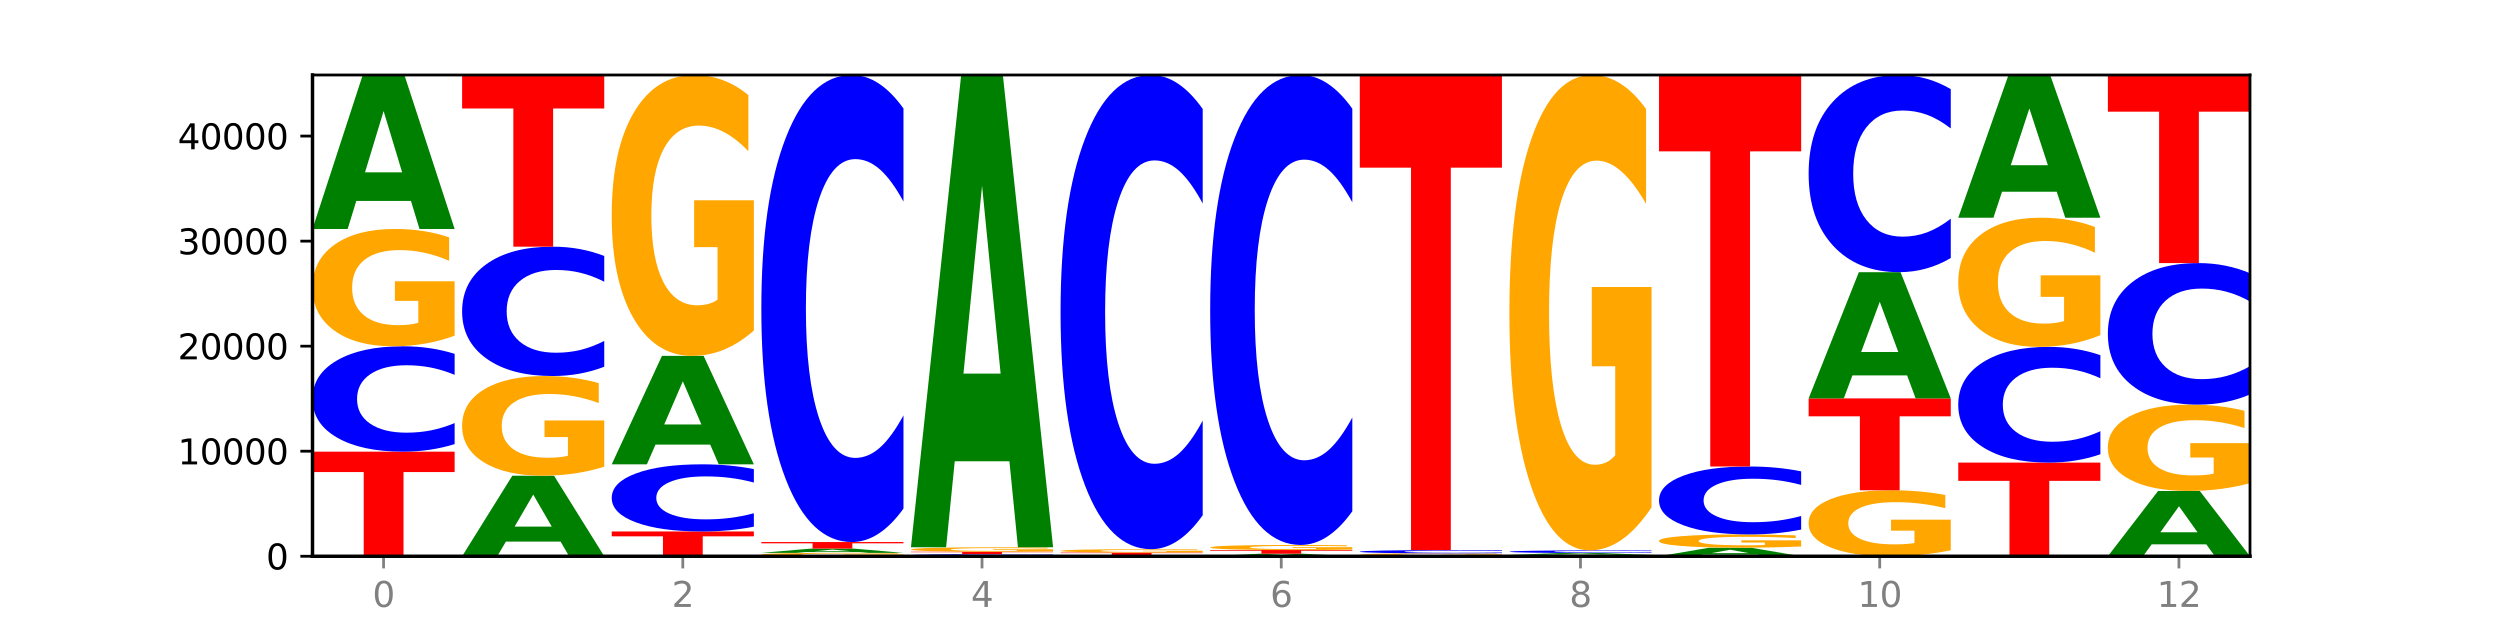 <?xml version="1.0" encoding="utf-8" standalone="no"?>
<!DOCTYPE svg PUBLIC "-//W3C//DTD SVG 1.1//EN"
  "http://www.w3.org/Graphics/SVG/1.1/DTD/svg11.dtd">
<svg xmlns:xlink="http://www.w3.org/1999/xlink" width="720pt" height="180pt" viewBox="0 0 720 180" xmlns="http://www.w3.org/2000/svg" version="1.1">
 <defs>
  <style type="text/css">*{stroke-linejoin: round; stroke-linecap: butt}</style>
 </defs>
 <g id="figure_1">
  <g id="patch_1">
   <path d="M 0 180 
L 720 180 
L 720 0 
L 0 0 
z
" style="fill: #ffffff"/>
  </g>
  <g id="axes_1">
   <g id="patch_2">
    <path d="M 90 160.2 
L 648 160.2 
L 648 21.6 
L 90 21.6 
z
" style="fill: #ffffff"/>
   </g>
   <g id="line2d_1">
    <path d="M 90 160.2 
L 648 160.2 
" clip-path="url(#p1aa77e79bd)" style="fill: none; stroke: #000000; stroke-width: 0.5; stroke-linecap: square"/>
   </g>
   <g id="patch_3">
    <path d="M 90 130.076 
L 130.934 130.076 
L 130.934 135.951 
L 116.208 135.951 
L 116.208 160.2 
L 104.755 160.2 
L 104.755 135.951 
L 90 135.951 
L 90 130.076 
z
" clip-path="url(#p1aa77e79bd)" style="fill: #ff0000"/>
   </g>
   <g id="patch_4">
    <path d="M 130.934 127.9 
Q 127.51 128.979 123.808 129.524 
Q 120.105 130.076 116.073 130.076 
Q 104.047 130.076 97.024 125.989 
Q 90 121.902 90 114.912 
Q 90 107.898 97.024 103.817 
Q 104.047 99.73 116.073 99.73 
Q 120.105 99.73 123.808 100.282 
Q 127.51 100.827 130.934 101.906 
L 130.934 107.955 
Q 127.479 106.525 124.127 105.861 
Q 120.776 105.196 117.073 105.196 
Q 110.431 105.196 106.625 107.785 
Q 102.83 110.368 102.83 114.912 
Q 102.83 119.438 106.625 122.027 
Q 110.431 124.61 117.073 124.61 
Q 120.776 124.61 124.127 123.945 
Q 127.479 123.274 130.934 121.845 
L 130.934 127.9 
z
" clip-path="url(#p1aa77e79bd)" style="fill: #0000ff"/>
   </g>
   <g id="patch_5">
    <path d="M 130.934 96.673 
Q 126.806 98.202 122.366 98.97 
Q 117.926 99.73 113.192 99.73 
Q 102.495 99.73 96.247 95.18 
Q 90 90.629 90 82.847 
Q 90 74.974 96.358 70.458 
Q 102.724 65.943 113.797 65.943 
Q 118.063 65.943 121.971 66.557 
Q 125.889 67.164 129.356 68.364 
L 129.356 75.1 
Q 125.779 73.557 122.237 72.796 
Q 118.696 72.029 115.137 72.029 
Q 108.55 72.029 104.981 74.834 
Q 101.412 77.633 101.412 82.847 
Q 101.412 88.012 104.853 90.832 
Q 108.293 93.644 114.623 93.644 
Q 116.348 93.644 117.825 93.484 
Q 119.302 93.316 120.476 92.967 
L 120.476 86.644 
L 113.733 86.644 
L 113.733 81.011 
L 130.934 81.011 
L 130.934 96.673 
z
" clip-path="url(#p1aa77e79bd)" style="fill: #ffa600"/>
   </g>
   <g id="patch_6">
    <path d="M 118.355 57.865 
L 102.613 57.865 
L 100.127 65.943 
L 90 65.943 
L 104.462 21.6 
L 116.472 21.6 
L 130.934 65.943 
L 120.816 65.943 
L 118.355 57.865 
z
M 105.123 49.635 
L 115.819 49.635 
L 110.48 31.997 
L 105.123 49.635 
z
" clip-path="url(#p1aa77e79bd)" style="fill: #008000"/>
   </g>
   <g id="patch_7">
    <path d="M 161.444 155.974 
L 145.701 155.974 
L 143.216 160.2 
L 133.089 160.2 
L 147.551 137.003 
L 159.561 137.003 
L 174.023 160.2 
L 163.905 160.2 
L 161.444 155.974 
z
M 148.212 151.669 
L 158.908 151.669 
L 153.569 142.442 
L 148.212 151.669 
z
" clip-path="url(#p1aa77e79bd)" style="fill: #008000"/>
   </g>
   <g id="patch_8">
    <path d="M 174.023 134.406 
Q 169.895 135.704 165.455 136.357 
Q 161.014 137.003 156.281 137.003 
Q 145.584 137.003 139.336 133.137 
Q 133.089 129.27 133.089 122.658 
Q 133.089 115.968 139.446 112.131 
Q 145.813 108.295 156.886 108.295 
Q 161.152 108.295 165.06 108.816 
Q 168.977 109.332 172.445 110.352 
L 172.445 116.075 
Q 168.867 114.765 165.326 114.118 
Q 161.785 113.466 158.226 113.466 
Q 151.639 113.466 148.07 115.85 
Q 144.501 118.228 144.501 122.658 
Q 144.501 127.046 147.941 129.442 
Q 151.382 131.832 157.712 131.832 
Q 159.437 131.832 160.914 131.696 
Q 162.391 131.553 163.565 131.257 
L 163.565 125.884 
L 156.822 125.884 
L 156.822 121.098 
L 174.023 121.098 
L 174.023 134.406 
z
" clip-path="url(#p1aa77e79bd)" style="fill: #ffa600"/>
   </g>
   <g id="patch_9">
    <path d="M 174.023 105.624 
Q 170.599 106.948 166.897 107.617 
Q 163.194 108.295 159.161 108.295 
Q 147.136 108.295 140.112 103.277 
Q 133.089 98.26 133.089 89.68 
Q 133.089 81.07 140.112 76.06 
Q 147.136 71.043 159.161 71.043 
Q 163.194 71.043 166.897 71.72 
Q 170.599 72.39 174.023 73.713 
L 174.023 81.139 
Q 170.568 79.384 167.216 78.569 
Q 163.864 77.753 160.162 77.753 
Q 153.52 77.753 149.714 80.931 
Q 145.919 84.101 145.919 89.68 
Q 145.919 95.236 149.714 98.414 
Q 153.52 101.585 160.162 101.585 
Q 163.864 101.585 167.216 100.769 
Q 170.568 99.945 174.023 98.191 
L 174.023 105.624 
z
" clip-path="url(#p1aa77e79bd)" style="fill: #0000ff"/>
   </g>
   <g id="patch_10">
    <path d="M 133.089 21.6 
L 174.023 21.6 
L 174.023 31.243 
L 159.296 31.243 
L 159.296 71.043 
L 147.844 71.043 
L 147.844 31.243 
L 133.089 31.243 
L 133.089 21.6 
z
" clip-path="url(#p1aa77e79bd)" style="fill: #ff0000"/>
   </g>
   <g id="patch_11">
    <path d="M 176.178 153.064 
L 217.112 153.064 
L 217.112 154.455 
L 202.385 154.455 
L 202.385 160.2 
L 190.933 160.2 
L 190.933 154.455 
L 176.178 154.455 
L 176.178 153.064 
z
" clip-path="url(#p1aa77e79bd)" style="fill: #ff0000"/>
   </g>
   <g id="patch_12">
    <path d="M 217.112 151.677 
Q 213.688 152.365 209.985 152.712 
Q 206.283 153.064 202.25 153.064 
Q 190.225 153.064 183.201 150.459 
Q 176.178 147.854 176.178 143.4 
Q 176.178 138.929 183.201 136.329 
Q 190.225 133.724 202.25 133.724 
Q 206.283 133.724 209.985 134.075 
Q 213.688 134.423 217.112 135.11 
L 217.112 138.965 
Q 213.657 138.055 210.305 137.631 
Q 206.953 137.208 203.251 137.208 
Q 196.609 137.208 192.803 138.858 
Q 189.008 140.503 189.008 143.4 
Q 189.008 146.284 192.803 147.934 
Q 196.609 149.58 203.251 149.58 
Q 206.953 149.58 210.305 149.157 
Q 213.657 148.729 217.112 147.818 
L 217.112 151.677 
z
" clip-path="url(#p1aa77e79bd)" style="fill: #0000ff"/>
   </g>
   <g id="patch_13">
    <path d="M 204.533 128.036 
L 188.79 128.036 
L 186.304 133.724 
L 176.178 133.724 
L 190.64 102.498 
L 202.65 102.498 
L 217.112 133.724 
L 206.993 133.724 
L 204.533 128.036 
z
M 191.301 122.24 
L 201.997 122.24 
L 196.657 109.82 
L 191.301 122.24 
z
" clip-path="url(#p1aa77e79bd)" style="fill: #008000"/>
   </g>
   <g id="patch_14">
    <path d="M 217.112 95.179 
Q 212.984 98.839 208.543 100.677 
Q 204.103 102.498 199.369 102.498 
Q 188.673 102.498 182.425 91.603 
Q 176.178 80.707 176.178 62.074 
Q 176.178 43.224 182.535 32.412 
Q 188.902 21.6 199.975 21.6 
Q 204.241 21.6 208.149 23.071 
Q 212.066 24.524 215.534 27.399 
L 215.534 43.525 
Q 211.956 39.832 208.415 38.01 
Q 204.874 36.172 201.314 36.172 
Q 194.727 36.172 191.159 42.89 
Q 187.59 49.591 187.59 62.074 
Q 187.59 74.44 191.03 81.192 
Q 194.471 87.926 200.801 87.926 
Q 202.525 87.926 204.002 87.542 
Q 205.479 87.141 206.654 86.305 
L 206.654 71.165 
L 199.911 71.165 
L 199.911 57.679 
L 217.112 57.679 
L 217.112 95.179 
z
" clip-path="url(#p1aa77e79bd)" style="fill: #ffa600"/>
   </g>
   <g id="patch_15">
    <path d="M 260.201 160.112 
Q 256.072 160.156 251.632 160.178 
Q 247.192 160.2 242.458 160.2 
Q 231.761 160.2 225.514 160.068 
Q 219.266 159.937 219.266 159.712 
Q 219.266 159.484 225.624 159.353 
Q 231.991 159.223 243.064 159.223 
Q 247.33 159.223 251.238 159.241 
Q 255.155 159.258 258.623 159.293 
L 258.623 159.488 
Q 255.045 159.443 251.504 159.421 
Q 247.963 159.399 244.403 159.399 
Q 237.816 159.399 234.248 159.48 
Q 230.679 159.561 230.679 159.712 
Q 230.679 159.861 234.119 159.943 
Q 237.559 160.024 243.889 160.024 
Q 245.614 160.024 247.091 160.019 
Q 248.568 160.015 249.742 160.004 
L 249.742 159.822 
L 243 159.822 
L 243 159.659 
L 260.201 159.659 
L 260.201 160.112 
z
" clip-path="url(#p1aa77e79bd)" style="fill: #ffa600"/>
   </g>
   <g id="patch_16">
    <path d="M 247.622 158.998 
L 231.879 158.998 
L 229.393 159.223 
L 219.266 159.223 
L 233.729 157.989 
L 245.739 157.989 
L 260.201 159.223 
L 250.082 159.223 
L 247.622 158.998 
z
M 234.39 158.769 
L 245.086 158.769 
L 239.746 158.278 
L 234.39 158.769 
z
" clip-path="url(#p1aa77e79bd)" style="fill: #008000"/>
   </g>
   <g id="patch_17">
    <path d="M 219.266 156.107 
L 260.201 156.107 
L 260.201 156.474 
L 245.474 156.474 
L 245.474 157.989 
L 234.022 157.989 
L 234.022 156.474 
L 219.266 156.474 
L 219.266 156.107 
z
" clip-path="url(#p1aa77e79bd)" style="fill: #ff0000"/>
   </g>
   <g id="patch_18">
    <path d="M 260.201 146.466 
Q 256.777 151.245 253.074 153.662 
Q 249.372 156.107 245.339 156.107 
Q 233.313 156.107 226.29 137.991 
Q 219.266 119.875 219.266 88.895 
Q 219.266 57.804 226.29 39.716 
Q 233.313 21.6 245.339 21.6 
Q 249.372 21.6 253.074 24.045 
Q 256.777 26.462 260.201 31.241 
L 260.201 58.054 
Q 256.746 51.719 253.394 48.774 
Q 250.042 45.828 246.339 45.828 
Q 239.697 45.828 235.892 57.304 
Q 232.096 68.751 232.096 88.895 
Q 232.096 108.956 235.892 120.431 
Q 239.697 131.878 246.339 131.878 
Q 250.042 131.878 253.394 128.933 
Q 256.746 125.96 260.201 119.625 
L 260.201 146.466 
z
" clip-path="url(#p1aa77e79bd)" style="fill: #0000ff"/>
   </g>
   <g id="patch_19">
    <path d="M 303.29 160.156 
Q 299.865 160.178 296.163 160.189 
Q 292.46 160.2 288.428 160.2 
Q 276.402 160.2 269.379 160.118 
Q 262.355 160.035 262.355 159.895 
Q 262.355 159.753 269.379 159.671 
Q 276.402 159.589 288.428 159.589 
Q 292.46 159.589 296.163 159.6 
Q 299.865 159.611 303.29 159.633 
L 303.29 159.755 
Q 299.835 159.726 296.483 159.712 
Q 293.131 159.699 289.428 159.699 
Q 282.786 159.699 278.981 159.751 
Q 275.185 159.803 275.185 159.895 
Q 275.185 159.986 278.981 160.038 
Q 282.786 160.09 289.428 160.09 
Q 293.131 160.09 296.483 160.077 
Q 299.835 160.063 303.29 160.034 
L 303.29 160.156 
z
" clip-path="url(#p1aa77e79bd)" style="fill: #0000ff"/>
   </g>
   <g id="patch_20">
    <path d="M 262.355 158.902 
L 303.29 158.902 
L 303.29 159.036 
L 288.563 159.036 
L 288.563 159.589 
L 277.111 159.589 
L 277.111 159.036 
L 262.355 159.036 
L 262.355 158.902 
z
" clip-path="url(#p1aa77e79bd)" style="fill: #ff0000"/>
   </g>
   <g id="patch_21">
    <path d="M 303.29 158.786 
Q 299.161 158.844 294.721 158.873 
Q 290.281 158.902 285.547 158.902 
Q 274.85 158.902 268.603 158.729 
Q 262.355 158.557 262.355 158.261 
Q 262.355 157.962 268.713 157.791 
Q 275.08 157.62 286.153 157.62 
Q 290.418 157.62 294.327 157.643 
Q 298.244 157.666 301.712 157.711 
L 301.712 157.967 
Q 298.134 157.909 294.593 157.88 
Q 291.051 157.851 287.492 157.851 
Q 280.905 157.851 277.336 157.957 
Q 273.768 158.063 273.768 158.261 
Q 273.768 158.457 277.208 158.564 
Q 280.648 158.671 286.978 158.671 
Q 288.703 158.671 290.18 158.665 
Q 291.657 158.659 292.831 158.645 
L 292.831 158.405 
L 286.088 158.405 
L 286.088 158.192 
L 303.29 158.192 
L 303.29 158.786 
z
" clip-path="url(#p1aa77e79bd)" style="fill: #ffa600"/>
   </g>
   <g id="patch_22">
    <path d="M 290.71 132.841 
L 274.968 132.841 
L 272.482 157.62 
L 262.355 157.62 
L 276.817 21.6 
L 288.827 21.6 
L 303.29 157.62 
L 293.171 157.62 
L 290.71 132.841 
z
M 277.479 107.596 
L 288.175 107.596 
L 282.835 53.491 
L 277.479 107.596 
z
" clip-path="url(#p1aa77e79bd)" style="fill: #008000"/>
   </g>
   <g id="patch_23">
    <path d="M 333.799 160.138 
L 318.057 160.138 
L 315.571 160.2 
L 305.444 160.2 
L 319.906 159.861 
L 331.916 159.861 
L 346.378 160.2 
L 336.26 160.2 
L 333.799 160.138 
z
M 320.567 160.075 
L 331.263 160.075 
L 325.924 159.941 
L 320.567 160.075 
z
" clip-path="url(#p1aa77e79bd)" style="fill: #008000"/>
   </g>
   <g id="patch_24">
    <path d="M 305.444 159.153 
L 346.378 159.153 
L 346.378 159.291 
L 331.652 159.291 
L 331.652 159.861 
L 320.199 159.861 
L 320.199 159.291 
L 305.444 159.291 
L 305.444 159.153 
z
" clip-path="url(#p1aa77e79bd)" style="fill: #ff0000"/>
   </g>
   <g id="patch_25">
    <path d="M 346.378 159.064 
Q 342.25 159.109 337.81 159.131 
Q 333.37 159.153 328.636 159.153 
Q 317.939 159.153 311.692 159.02 
Q 305.444 158.888 305.444 158.661 
Q 305.444 158.431 311.802 158.299 
Q 318.168 158.167 329.241 158.167 
Q 333.507 158.167 337.415 158.185 
Q 341.333 158.203 344.8 158.238 
L 344.8 158.434 
Q 341.223 158.389 337.681 158.367 
Q 334.14 158.345 330.581 158.345 
Q 323.994 158.345 320.425 158.427 
Q 316.856 158.508 316.856 158.661 
Q 316.856 158.811 320.297 158.894 
Q 323.737 158.976 330.067 158.976 
Q 331.792 158.976 333.269 158.971 
Q 334.746 158.966 335.92 158.956 
L 335.92 158.771 
L 329.177 158.771 
L 329.177 158.607 
L 346.378 158.607 
L 346.378 159.064 
z
" clip-path="url(#p1aa77e79bd)" style="fill: #ffa600"/>
   </g>
   <g id="patch_26">
    <path d="M 346.378 148.378 
Q 342.954 153.23 339.252 155.685 
Q 335.549 158.167 331.517 158.167 
Q 319.491 158.167 312.468 139.774 
Q 305.444 121.381 305.444 89.926 
Q 305.444 58.358 312.468 39.993 
Q 319.491 21.6 331.517 21.6 
Q 335.549 21.6 339.252 24.083 
Q 342.954 26.537 346.378 31.389 
L 346.378 58.612 
Q 342.923 52.18 339.571 49.19 
Q 336.22 46.2 332.517 46.2 
Q 325.875 46.2 322.069 57.851 
Q 318.274 69.473 318.274 89.926 
Q 318.274 110.294 322.069 121.945 
Q 325.875 133.568 332.517 133.568 
Q 336.22 133.568 339.571 130.577 
Q 342.923 127.559 346.378 121.127 
L 346.378 148.378 
z
" clip-path="url(#p1aa77e79bd)" style="fill: #0000ff"/>
   </g>
   <g id="patch_27">
    <path d="M 376.888 160.064 
L 361.145 160.064 
L 358.66 160.2 
L 348.533 160.2 
L 362.995 159.456 
L 375.005 159.456 
L 389.467 160.2 
L 379.349 160.2 
L 376.888 160.064 
z
M 363.656 159.926 
L 374.352 159.926 
L 369.013 159.63 
L 363.656 159.926 
z
" clip-path="url(#p1aa77e79bd)" style="fill: #008000"/>
   </g>
   <g id="patch_28">
    <path d="M 348.533 158.415 
L 389.467 158.415 
L 389.467 158.618 
L 374.74 158.618 
L 374.74 159.456 
L 363.288 159.456 
L 363.288 158.618 
L 348.533 158.618 
L 348.533 158.415 
z
" clip-path="url(#p1aa77e79bd)" style="fill: #ff0000"/>
   </g>
   <g id="patch_29">
    <path d="M 389.467 158.282 
Q 385.339 158.349 380.899 158.382 
Q 376.458 158.415 371.725 158.415 
Q 361.028 158.415 354.78 158.217 
Q 348.533 158.018 348.533 157.679 
Q 348.533 157.336 354.89 157.139 
Q 361.257 156.942 372.33 156.942 
Q 376.596 156.942 380.504 156.969 
Q 384.421 156.995 387.889 157.048 
L 387.889 157.341 
Q 384.311 157.274 380.77 157.241 
Q 377.229 157.207 373.67 157.207 
Q 367.083 157.207 363.514 157.33 
Q 359.945 157.452 359.945 157.679 
Q 359.945 157.904 363.386 158.027 
Q 366.826 158.15 373.156 158.15 
Q 374.881 158.15 376.358 158.143 
Q 377.835 158.135 379.009 158.12 
L 379.009 157.845 
L 372.266 157.845 
L 372.266 157.599 
L 389.467 157.599 
L 389.467 158.282 
z
" clip-path="url(#p1aa77e79bd)" style="fill: #ffa600"/>
   </g>
   <g id="patch_30">
    <path d="M 389.467 147.241 
Q 386.043 152.049 382.341 154.482 
Q 378.638 156.942 374.605 156.942 
Q 362.58 156.942 355.556 138.714 
Q 348.533 120.485 348.533 89.313 
Q 348.533 58.029 355.556 39.828 
Q 362.58 21.6 374.605 21.6 
Q 378.638 21.6 382.341 24.06 
Q 386.043 26.493 389.467 31.301 
L 389.467 58.28 
Q 386.012 51.906 382.66 48.942 
Q 379.308 45.979 375.606 45.979 
Q 368.964 45.979 365.158 57.525 
Q 361.363 69.044 361.363 89.313 
Q 361.363 109.498 365.158 121.045 
Q 368.964 132.563 375.606 132.563 
Q 379.308 132.563 382.66 129.6 
Q 386.012 126.608 389.467 120.234 
L 389.467 147.241 
z
" clip-path="url(#p1aa77e79bd)" style="fill: #0000ff"/>
   </g>
   <g id="patch_31">
    <path d="M 419.977 160.157 
L 404.234 160.157 
L 401.749 160.2 
L 391.622 160.2 
L 406.084 159.964 
L 418.094 159.964 
L 432.556 160.2 
L 422.437 160.2 
L 419.977 160.157 
z
M 406.745 160.113 
L 417.441 160.113 
L 412.101 160.019 
L 406.745 160.113 
z
" clip-path="url(#p1aa77e79bd)" style="fill: #008000"/>
   </g>
   <g id="patch_32">
    <path d="M 432.556 159.91 
Q 428.428 159.937 423.987 159.951 
Q 419.547 159.964 414.813 159.964 
Q 404.117 159.964 397.869 159.884 
Q 391.622 159.804 391.622 159.668 
Q 391.622 159.53 397.979 159.45 
Q 404.346 159.371 415.419 159.371 
Q 419.685 159.371 423.593 159.382 
Q 427.51 159.393 430.978 159.414 
L 430.978 159.532 
Q 427.4 159.505 423.859 159.491 
Q 420.318 159.478 416.758 159.478 
Q 410.171 159.478 406.603 159.527 
Q 403.034 159.576 403.034 159.668 
Q 403.034 159.758 406.474 159.808 
Q 409.915 159.857 416.245 159.857 
Q 417.969 159.857 419.446 159.854 
Q 420.923 159.851 422.098 159.845 
L 422.098 159.734 
L 415.355 159.734 
L 415.355 159.636 
L 432.556 159.636 
L 432.556 159.91 
z
" clip-path="url(#p1aa77e79bd)" style="fill: #ffa600"/>
   </g>
   <g id="patch_33">
    <path d="M 432.556 159.303 
Q 429.132 159.337 425.429 159.354 
Q 421.727 159.371 417.694 159.371 
Q 405.669 159.371 398.645 159.244 
Q 391.622 159.116 391.622 158.898 
Q 391.622 158.679 398.645 158.552 
Q 405.669 158.424 417.694 158.424 
Q 421.727 158.424 425.429 158.441 
Q 429.132 158.458 432.556 158.492 
L 432.556 158.681 
Q 429.101 158.636 425.749 158.616 
Q 422.397 158.595 418.695 158.595 
Q 412.053 158.595 408.247 158.676 
Q 404.452 158.756 404.452 158.898 
Q 404.452 159.039 408.247 159.12 
Q 412.053 159.201 418.695 159.201 
Q 422.397 159.201 425.749 159.18 
Q 429.101 159.159 432.556 159.114 
L 432.556 159.303 
z
" clip-path="url(#p1aa77e79bd)" style="fill: #0000ff"/>
   </g>
   <g id="patch_34">
    <path d="M 391.622 21.6 
L 432.556 21.6 
L 432.556 48.285 
L 417.829 48.285 
L 417.829 158.424 
L 406.377 158.424 
L 406.377 48.285 
L 391.622 48.285 
L 391.622 21.6 
z
" clip-path="url(#p1aa77e79bd)" style="fill: #ff0000"/>
   </g>
   <g id="patch_35">
    <path d="M 434.71 159.819 
L 475.645 159.819 
L 475.645 159.893 
L 460.918 159.893 
L 460.918 160.2 
L 449.466 160.2 
L 449.466 159.893 
L 434.71 159.893 
L 434.71 159.819 
z
" clip-path="url(#p1aa77e79bd)" style="fill: #ff0000"/>
   </g>
   <g id="patch_36">
    <path d="M 463.066 159.72 
L 447.323 159.72 
L 444.837 159.819 
L 434.71 159.819 
L 449.173 159.277 
L 461.183 159.277 
L 475.645 159.819 
L 465.526 159.819 
L 463.066 159.72 
z
M 449.834 159.62 
L 460.53 159.62 
L 455.19 159.404 
L 449.834 159.62 
z
" clip-path="url(#p1aa77e79bd)" style="fill: #008000"/>
   </g>
   <g id="patch_37">
    <path d="M 475.645 159.222 
Q 472.221 159.25 468.518 159.263 
Q 464.816 159.277 460.783 159.277 
Q 448.757 159.277 441.734 159.174 
Q 434.71 159.07 434.71 158.893 
Q 434.71 158.716 441.734 158.612 
Q 448.757 158.509 460.783 158.509 
Q 464.816 158.509 468.518 158.523 
Q 472.221 158.537 475.645 158.564 
L 475.645 158.717 
Q 472.19 158.681 468.838 158.664 
Q 465.486 158.647 461.783 158.647 
Q 455.142 158.647 451.336 158.713 
Q 447.54 158.778 447.54 158.893 
Q 447.54 159.008 451.336 159.074 
Q 455.142 159.139 461.783 159.139 
Q 465.486 159.139 468.838 159.122 
Q 472.19 159.105 475.645 159.069 
L 475.645 159.222 
z
" clip-path="url(#p1aa77e79bd)" style="fill: #0000ff"/>
   </g>
   <g id="patch_38">
    <path d="M 475.645 146.122 
Q 471.516 152.315 467.076 155.426 
Q 462.636 158.509 457.902 158.509 
Q 447.205 158.509 440.958 140.07 
Q 434.71 121.63 434.71 90.097 
Q 434.71 58.196 441.068 39.898 
Q 447.435 21.6 458.508 21.6 
Q 462.774 21.6 466.682 24.089 
Q 470.599 26.549 474.067 31.414 
L 474.067 58.705 
Q 470.489 52.455 466.948 49.372 
Q 463.407 46.261 459.847 46.261 
Q 453.26 46.261 449.692 57.63 
Q 446.123 68.971 446.123 90.097 
Q 446.123 111.025 449.563 122.451 
Q 453.003 133.848 459.333 133.848 
Q 461.058 133.848 462.535 133.197 
Q 464.012 132.519 465.186 131.105 
L 465.186 105.482 
L 458.444 105.482 
L 458.444 82.659 
L 475.645 82.659 
L 475.645 146.122 
z
" clip-path="url(#p1aa77e79bd)" style="fill: #ffa600"/>
   </g>
   <g id="patch_39">
    <path d="M 506.154 159.751 
L 490.412 159.751 
L 487.926 160.2 
L 477.799 160.2 
L 492.261 157.738 
L 504.271 157.738 
L 518.734 160.2 
L 508.615 160.2 
L 506.154 159.751 
z
M 492.923 159.294 
L 503.619 159.294 
L 498.279 158.315 
L 492.923 159.294 
z
" clip-path="url(#p1aa77e79bd)" style="fill: #008000"/>
   </g>
   <g id="patch_40">
    <path d="M 518.734 157.392 
Q 514.605 157.565 510.165 157.652 
Q 505.725 157.738 500.991 157.738 
Q 490.294 157.738 484.047 157.223 
Q 477.799 156.708 477.799 155.828 
Q 477.799 154.938 484.157 154.427 
Q 490.524 153.917 501.597 153.917 
Q 505.862 153.917 509.771 153.986 
Q 513.688 154.055 517.156 154.191 
L 517.156 154.952 
Q 513.578 154.778 510.037 154.692 
Q 506.495 154.605 502.936 154.605 
Q 496.349 154.605 492.78 154.922 
Q 489.212 155.239 489.212 155.828 
Q 489.212 156.412 492.652 156.731 
Q 496.092 157.049 502.422 157.049 
Q 504.147 157.049 505.624 157.031 
Q 507.101 157.012 508.275 156.973 
L 508.275 156.258 
L 501.532 156.258 
L 501.532 155.621 
L 518.734 155.621 
L 518.734 157.392 
z
" clip-path="url(#p1aa77e79bd)" style="fill: #ffa600"/>
   </g>
   <g id="patch_41">
    <path d="M 518.734 152.514 
Q 515.31 153.21 511.607 153.561 
Q 507.904 153.917 503.872 153.917 
Q 491.846 153.917 484.823 151.282 
Q 477.799 148.647 477.799 144.141 
Q 477.799 139.619 484.823 136.988 
Q 491.846 134.353 503.872 134.353 
Q 507.904 134.353 511.607 134.709 
Q 515.31 135.06 518.734 135.755 
L 518.734 139.655 
Q 515.279 138.734 511.927 138.305 
Q 508.575 137.877 504.872 137.877 
Q 498.23 137.877 494.425 139.546 
Q 490.629 141.211 490.629 144.141 
Q 490.629 147.059 494.425 148.728 
Q 498.23 150.393 504.872 150.393 
Q 508.575 150.393 511.927 149.964 
Q 515.279 149.532 518.734 148.611 
L 518.734 152.514 
z
" clip-path="url(#p1aa77e79bd)" style="fill: #0000ff"/>
   </g>
   <g id="patch_42">
    <path d="M 477.799 21.6 
L 518.734 21.6 
L 518.734 43.59 
L 504.007 43.59 
L 504.007 134.353 
L 492.555 134.353 
L 492.555 43.59 
L 477.799 43.59 
L 477.799 21.6 
z
" clip-path="url(#p1aa77e79bd)" style="fill: #ff0000"/>
   </g>
   <g id="patch_43">
    <path d="M 561.822 158.481 
Q 557.694 159.34 553.254 159.772 
Q 548.814 160.2 544.08 160.2 
Q 533.383 160.2 527.136 157.641 
Q 520.888 155.082 520.888 150.705 
Q 520.888 146.278 527.246 143.739 
Q 533.612 141.199 544.685 141.199 
Q 548.951 141.199 552.859 141.544 
Q 556.777 141.886 560.244 142.561 
L 560.244 146.349 
Q 556.667 145.481 553.125 145.053 
Q 549.584 144.622 546.025 144.622 
Q 539.438 144.622 535.869 146.2 
Q 532.3 147.773 532.3 150.705 
Q 532.3 153.61 535.741 155.196 
Q 539.181 156.777 545.511 156.777 
Q 547.236 156.777 548.713 156.687 
Q 550.19 156.593 551.364 156.397 
L 551.364 152.841 
L 544.621 152.841 
L 544.621 149.673 
L 561.822 149.673 
L 561.822 158.481 
z
" clip-path="url(#p1aa77e79bd)" style="fill: #ffa600"/>
   </g>
   <g id="patch_44">
    <path d="M 520.888 114.738 
L 561.822 114.738 
L 561.822 119.899 
L 547.096 119.899 
L 547.096 141.199 
L 535.643 141.199 
L 535.643 119.899 
L 520.888 119.899 
L 520.888 114.738 
z
" clip-path="url(#p1aa77e79bd)" style="fill: #ff0000"/>
   </g>
   <g id="patch_45">
    <path d="M 549.243 108.116 
L 533.501 108.116 
L 531.015 114.738 
L 520.888 114.738 
L 535.35 78.385 
L 547.36 78.385 
L 561.822 114.738 
L 551.704 114.738 
L 549.243 108.116 
z
M 536.011 101.369 
L 546.707 101.369 
L 541.368 86.908 
L 536.011 101.369 
z
" clip-path="url(#p1aa77e79bd)" style="fill: #008000"/>
   </g>
   <g id="patch_46">
    <path d="M 561.822 74.315 
Q 558.398 76.332 554.696 77.353 
Q 550.993 78.385 546.961 78.385 
Q 534.935 78.385 527.912 70.737 
Q 520.888 63.089 520.888 50.01 
Q 520.888 36.884 527.912 29.248 
Q 534.935 21.6 546.961 21.6 
Q 550.993 21.6 554.696 22.632 
Q 558.398 23.653 561.822 25.67 
L 561.822 36.99 
Q 558.367 34.315 555.015 33.072 
Q 551.664 31.829 547.961 31.829 
Q 541.319 31.829 537.513 36.673 
Q 533.718 41.506 533.718 50.01 
Q 533.718 58.479 537.513 63.324 
Q 541.319 68.156 547.961 68.156 
Q 551.664 68.156 555.015 66.913 
Q 558.367 65.658 561.822 62.983 
L 561.822 74.315 
z
" clip-path="url(#p1aa77e79bd)" style="fill: #0000ff"/>
   </g>
   <g id="patch_47">
    <path d="M 563.977 133.225 
L 604.911 133.225 
L 604.911 138.486 
L 590.184 138.486 
L 590.184 160.2 
L 578.732 160.2 
L 578.732 138.486 
L 563.977 138.486 
L 563.977 133.225 
z
" clip-path="url(#p1aa77e79bd)" style="fill: #ff0000"/>
   </g>
   <g id="patch_48">
    <path d="M 604.911 130.836 
Q 601.487 132.02 597.785 132.619 
Q 594.082 133.225 590.049 133.225 
Q 578.024 133.225 571 128.736 
Q 563.977 124.248 563.977 116.573 
Q 563.977 108.87 571 104.388 
Q 578.024 99.9 590.049 99.9 
Q 594.082 99.9 597.785 100.506 
Q 601.487 101.104 604.911 102.289 
L 604.911 108.931 
Q 601.456 107.362 598.104 106.632 
Q 594.752 105.903 591.05 105.903 
Q 584.408 105.903 580.602 108.746 
Q 576.807 111.582 576.807 116.573 
Q 576.807 121.543 580.602 124.386 
Q 584.408 127.222 591.05 127.222 
Q 594.752 127.222 598.104 126.492 
Q 601.456 125.756 604.911 124.186 
L 604.911 130.836 
z
" clip-path="url(#p1aa77e79bd)" style="fill: #0000ff"/>
   </g>
   <g id="patch_49">
    <path d="M 604.911 96.534 
Q 600.783 98.217 596.343 99.062 
Q 591.902 99.9 587.169 99.9 
Q 576.472 99.9 570.224 94.89 
Q 563.977 89.879 563.977 81.311 
Q 563.977 72.643 570.334 67.671 
Q 576.701 62.7 587.774 62.7 
Q 592.04 62.7 595.948 63.376 
Q 599.865 64.044 603.333 65.366 
L 603.333 72.782 
Q 599.755 71.083 596.214 70.246 
Q 592.673 69.4 589.114 69.4 
Q 582.527 69.4 578.958 72.49 
Q 575.389 75.571 575.389 81.311 
Q 575.389 86.998 578.83 90.102 
Q 582.27 93.199 588.6 93.199 
Q 590.325 93.199 591.802 93.022 
Q 593.279 92.838 594.453 92.454 
L 594.453 85.492 
L 587.71 85.492 
L 587.71 79.29 
L 604.911 79.29 
L 604.911 96.534 
z
" clip-path="url(#p1aa77e79bd)" style="fill: #ffa600"/>
   </g>
   <g id="patch_50">
    <path d="M 592.332 55.213 
L 576.589 55.213 
L 574.104 62.7 
L 563.977 62.7 
L 578.439 21.6 
L 590.449 21.6 
L 604.911 62.7 
L 594.793 62.7 
L 592.332 55.213 
z
M 579.1 47.585 
L 589.796 47.585 
L 584.457 31.236 
L 579.1 47.585 
z
" clip-path="url(#p1aa77e79bd)" style="fill: #008000"/>
   </g>
   <g id="patch_51">
    <path d="M 635.421 156.775 
L 619.678 156.775 
L 617.193 160.2 
L 607.066 160.2 
L 621.528 141.399 
L 633.538 141.399 
L 648 160.2 
L 637.881 160.2 
L 635.421 156.775 
z
M 622.189 153.286 
L 632.885 153.286 
L 627.545 145.807 
L 622.189 153.286 
z
" clip-path="url(#p1aa77e79bd)" style="fill: #008000"/>
   </g>
   <g id="patch_52">
    <path d="M 648 139.149 
Q 643.872 140.274 639.431 140.839 
Q 634.991 141.399 630.257 141.399 
Q 619.561 141.399 613.313 138.05 
Q 607.066 134.701 607.066 128.975 
Q 607.066 123.181 613.423 119.858 
Q 619.79 116.535 630.863 116.535 
Q 635.129 116.535 639.037 116.987 
Q 642.954 117.434 646.422 118.317 
L 646.422 123.274 
Q 642.844 122.139 639.303 121.579 
Q 635.762 121.014 632.202 121.014 
Q 625.615 121.014 622.047 123.078 
Q 618.478 125.138 618.478 128.975 
Q 618.478 132.775 621.918 134.85 
Q 625.359 136.92 631.689 136.92 
Q 633.413 136.92 634.89 136.802 
Q 636.367 136.679 637.542 136.422 
L 637.542 131.769 
L 630.799 131.769 
L 630.799 127.624 
L 648 127.624 
L 648 139.149 
z
" clip-path="url(#p1aa77e79bd)" style="fill: #ffa600"/>
   </g>
   <g id="patch_53">
    <path d="M 648 113.613 
Q 644.576 115.061 640.873 115.794 
Q 637.171 116.535 633.138 116.535 
Q 621.113 116.535 614.089 111.044 
Q 607.066 105.554 607.066 96.164 
Q 607.066 86.741 614.089 81.259 
Q 621.113 75.768 633.138 75.768 
Q 637.171 75.768 640.873 76.509 
Q 644.576 77.242 648 78.69 
L 648 86.817 
Q 644.545 84.897 641.193 84.004 
Q 637.841 83.111 634.139 83.111 
Q 627.497 83.111 623.691 86.589 
Q 619.896 90.059 619.896 96.164 
Q 619.896 102.244 623.691 105.722 
Q 627.497 109.192 634.139 109.192 
Q 637.841 109.192 641.193 108.299 
Q 644.545 107.398 648 105.478 
L 648 113.613 
z
" clip-path="url(#p1aa77e79bd)" style="fill: #0000ff"/>
   </g>
   <g id="patch_54">
    <path d="M 607.066 21.6 
L 648 21.6 
L 648 32.164 
L 633.273 32.164 
L 633.273 75.768 
L 621.821 75.768 
L 621.821 32.164 
L 607.066 32.164 
L 607.066 21.6 
z
" clip-path="url(#p1aa77e79bd)" style="fill: #ff0000"/>
   </g>
   <g id="matplotlib.axis_1">
    <g id="xtick_1">
     <g id="line2d_2">
      <defs>
       <path id="me45039d91d" d="M 0 0 
L 0 3.5 
" style="stroke: #808080; stroke-width: 0.8"/>
      </defs>
      <g>
       <use xlink:href="#me45039d91d" x="110.467" y="160.2" style="fill: #808080; stroke: #808080; stroke-width: 0.8"/>
      </g>
     </g>
     <g id="text_1">
      <!-- 0 -->
      <g style="fill: #808080" transform="translate(107.286 174.798) scale(0.1 -0.1)">
       <defs>
        <path id="DejaVuSans-30" d="M 2034 4250 
Q 1547 4250 1301 3770 
Q 1056 3291 1056 2328 
Q 1056 1369 1301 889 
Q 1547 409 2034 409 
Q 2525 409 2770 889 
Q 3016 1369 3016 2328 
Q 3016 3291 2770 3770 
Q 2525 4250 2034 4250 
z
M 2034 4750 
Q 2819 4750 3233 4129 
Q 3647 3509 3647 2328 
Q 3647 1150 3233 529 
Q 2819 -91 2034 -91 
Q 1250 -91 836 529 
Q 422 1150 422 2328 
Q 422 3509 836 4129 
Q 1250 4750 2034 4750 
z
" transform="scale(0.016)"/>
       </defs>
       <use xlink:href="#DejaVuSans-30"/>
      </g>
     </g>
    </g>
    <g id="xtick_2">
     <g id="line2d_3">
      <g>
       <use xlink:href="#me45039d91d" x="196.645" y="160.2" style="fill: #808080; stroke: #808080; stroke-width: 0.8"/>
      </g>
     </g>
     <g id="text_2">
      <!-- 2 -->
      <g style="fill: #808080" transform="translate(193.464 174.798) scale(0.1 -0.1)">
       <defs>
        <path id="DejaVuSans-32" d="M 1228 531 
L 3431 531 
L 3431 0 
L 469 0 
L 469 531 
Q 828 903 1448 1529 
Q 2069 2156 2228 2338 
Q 2531 2678 2651 2914 
Q 2772 3150 2772 3378 
Q 2772 3750 2511 3984 
Q 2250 4219 1831 4219 
Q 1534 4219 1204 4116 
Q 875 4013 500 3803 
L 500 4441 
Q 881 4594 1212 4672 
Q 1544 4750 1819 4750 
Q 2544 4750 2975 4387 
Q 3406 4025 3406 3419 
Q 3406 3131 3298 2873 
Q 3191 2616 2906 2266 
Q 2828 2175 2409 1742 
Q 1991 1309 1228 531 
z
" transform="scale(0.016)"/>
       </defs>
       <use xlink:href="#DejaVuSans-32"/>
      </g>
     </g>
    </g>
    <g id="xtick_3">
     <g id="line2d_4">
      <g>
       <use xlink:href="#me45039d91d" x="282.822" y="160.2" style="fill: #808080; stroke: #808080; stroke-width: 0.8"/>
      </g>
     </g>
     <g id="text_3">
      <!-- 4 -->
      <g style="fill: #808080" transform="translate(279.641 174.798) scale(0.1 -0.1)">
       <defs>
        <path id="DejaVuSans-34" d="M 2419 4116 
L 825 1625 
L 2419 1625 
L 2419 4116 
z
M 2253 4666 
L 3047 4666 
L 3047 1625 
L 3713 1625 
L 3713 1100 
L 3047 1100 
L 3047 0 
L 2419 0 
L 2419 1100 
L 313 1100 
L 313 1709 
L 2253 4666 
z
" transform="scale(0.016)"/>
       </defs>
       <use xlink:href="#DejaVuSans-34"/>
      </g>
     </g>
    </g>
    <g id="xtick_4">
     <g id="line2d_5">
      <g>
       <use xlink:href="#me45039d91d" x="369" y="160.2" style="fill: #808080; stroke: #808080; stroke-width: 0.8"/>
      </g>
     </g>
     <g id="text_4">
      <!-- 6 -->
      <g style="fill: #808080" transform="translate(365.819 174.798) scale(0.1 -0.1)">
       <defs>
        <path id="DejaVuSans-36" d="M 2113 2584 
Q 1688 2584 1439 2293 
Q 1191 2003 1191 1497 
Q 1191 994 1439 701 
Q 1688 409 2113 409 
Q 2538 409 2786 701 
Q 3034 994 3034 1497 
Q 3034 2003 2786 2293 
Q 2538 2584 2113 2584 
z
M 3366 4563 
L 3366 3988 
Q 3128 4100 2886 4159 
Q 2644 4219 2406 4219 
Q 1781 4219 1451 3797 
Q 1122 3375 1075 2522 
Q 1259 2794 1537 2939 
Q 1816 3084 2150 3084 
Q 2853 3084 3261 2657 
Q 3669 2231 3669 1497 
Q 3669 778 3244 343 
Q 2819 -91 2113 -91 
Q 1303 -91 875 529 
Q 447 1150 447 2328 
Q 447 3434 972 4092 
Q 1497 4750 2381 4750 
Q 2619 4750 2861 4703 
Q 3103 4656 3366 4563 
z
" transform="scale(0.016)"/>
       </defs>
       <use xlink:href="#DejaVuSans-36"/>
      </g>
     </g>
    </g>
    <g id="xtick_5">
     <g id="line2d_6">
      <g>
       <use xlink:href="#me45039d91d" x="455.178" y="160.2" style="fill: #808080; stroke: #808080; stroke-width: 0.8"/>
      </g>
     </g>
     <g id="text_5">
      <!-- 8 -->
      <g style="fill: #808080" transform="translate(451.996 174.798) scale(0.1 -0.1)">
       <defs>
        <path id="DejaVuSans-38" d="M 2034 2216 
Q 1584 2216 1326 1975 
Q 1069 1734 1069 1313 
Q 1069 891 1326 650 
Q 1584 409 2034 409 
Q 2484 409 2743 651 
Q 3003 894 3003 1313 
Q 3003 1734 2745 1975 
Q 2488 2216 2034 2216 
z
M 1403 2484 
Q 997 2584 770 2862 
Q 544 3141 544 3541 
Q 544 4100 942 4425 
Q 1341 4750 2034 4750 
Q 2731 4750 3128 4425 
Q 3525 4100 3525 3541 
Q 3525 3141 3298 2862 
Q 3072 2584 2669 2484 
Q 3125 2378 3379 2068 
Q 3634 1759 3634 1313 
Q 3634 634 3220 271 
Q 2806 -91 2034 -91 
Q 1263 -91 848 271 
Q 434 634 434 1313 
Q 434 1759 690 2068 
Q 947 2378 1403 2484 
z
M 1172 3481 
Q 1172 3119 1398 2916 
Q 1625 2713 2034 2713 
Q 2441 2713 2670 2916 
Q 2900 3119 2900 3481 
Q 2900 3844 2670 4047 
Q 2441 4250 2034 4250 
Q 1625 4250 1398 4047 
Q 1172 3844 1172 3481 
z
" transform="scale(0.016)"/>
       </defs>
       <use xlink:href="#DejaVuSans-38"/>
      </g>
     </g>
    </g>
    <g id="xtick_6">
     <g id="line2d_7">
      <g>
       <use xlink:href="#me45039d91d" x="541.355" y="160.2" style="fill: #808080; stroke: #808080; stroke-width: 0.8"/>
      </g>
     </g>
     <g id="text_6">
      <!-- 10 -->
      <g style="fill: #808080" transform="translate(534.993 174.798) scale(0.1 -0.1)">
       <defs>
        <path id="DejaVuSans-31" d="M 794 531 
L 1825 531 
L 1825 4091 
L 703 3866 
L 703 4441 
L 1819 4666 
L 2450 4666 
L 2450 531 
L 3481 531 
L 3481 0 
L 794 0 
L 794 531 
z
" transform="scale(0.016)"/>
       </defs>
       <use xlink:href="#DejaVuSans-31"/>
       <use xlink:href="#DejaVuSans-30" x="63.623"/>
      </g>
     </g>
    </g>
    <g id="xtick_7">
     <g id="line2d_8">
      <g>
       <use xlink:href="#me45039d91d" x="627.533" y="160.2" style="fill: #808080; stroke: #808080; stroke-width: 0.8"/>
      </g>
     </g>
     <g id="text_7">
      <!-- 12 -->
      <g style="fill: #808080" transform="translate(621.17 174.798) scale(0.1 -0.1)">
       <use xlink:href="#DejaVuSans-31"/>
       <use xlink:href="#DejaVuSans-32" x="63.623"/>
      </g>
     </g>
    </g>
   </g>
   <g id="matplotlib.axis_2">
    <g id="ytick_1">
     <g id="line2d_9">
      <defs>
       <path id="m4bb3e02af8" d="M 0 0 
L -3.5 0 
" style="stroke: #000000; stroke-width: 0.8"/>
      </defs>
      <g>
       <use xlink:href="#m4bb3e02af8" x="90" y="160.2" style="stroke: #000000; stroke-width: 0.8"/>
      </g>
     </g>
     <g id="text_8">
      <!-- 0 -->
      <g transform="translate(76.638 163.999) scale(0.1 -0.1)">
       <use xlink:href="#DejaVuSans-30"/>
      </g>
     </g>
    </g>
    <g id="ytick_2">
     <g id="line2d_10">
      <g>
       <use xlink:href="#m4bb3e02af8" x="90" y="129.949" style="stroke: #000000; stroke-width: 0.8"/>
      </g>
     </g>
     <g id="text_9">
      <!-- 10000 -->
      <g transform="translate(51.188 133.748) scale(0.1 -0.1)">
       <use xlink:href="#DejaVuSans-31"/>
       <use xlink:href="#DejaVuSans-30" x="63.623"/>
       <use xlink:href="#DejaVuSans-30" x="127.246"/>
       <use xlink:href="#DejaVuSans-30" x="190.869"/>
       <use xlink:href="#DejaVuSans-30" x="254.492"/>
      </g>
     </g>
    </g>
    <g id="ytick_3">
     <g id="line2d_11">
      <g>
       <use xlink:href="#m4bb3e02af8" x="90" y="99.697" style="stroke: #000000; stroke-width: 0.8"/>
      </g>
     </g>
     <g id="text_10">
      <!-- 20000 -->
      <g transform="translate(51.188 103.496) scale(0.1 -0.1)">
       <use xlink:href="#DejaVuSans-32"/>
       <use xlink:href="#DejaVuSans-30" x="63.623"/>
       <use xlink:href="#DejaVuSans-30" x="127.246"/>
       <use xlink:href="#DejaVuSans-30" x="190.869"/>
       <use xlink:href="#DejaVuSans-30" x="254.492"/>
      </g>
     </g>
    </g>
    <g id="ytick_4">
     <g id="line2d_12">
      <g>
       <use xlink:href="#m4bb3e02af8" x="90" y="69.446" style="stroke: #000000; stroke-width: 0.8"/>
      </g>
     </g>
     <g id="text_11">
      <!-- 30000 -->
      <g transform="translate(51.188 73.245) scale(0.1 -0.1)">
       <defs>
        <path id="DejaVuSans-33" d="M 2597 2516 
Q 3050 2419 3304 2112 
Q 3559 1806 3559 1356 
Q 3559 666 3084 287 
Q 2609 -91 1734 -91 
Q 1441 -91 1130 -33 
Q 819 25 488 141 
L 488 750 
Q 750 597 1062 519 
Q 1375 441 1716 441 
Q 2309 441 2620 675 
Q 2931 909 2931 1356 
Q 2931 1769 2642 2001 
Q 2353 2234 1838 2234 
L 1294 2234 
L 1294 2753 
L 1863 2753 
Q 2328 2753 2575 2939 
Q 2822 3125 2822 3475 
Q 2822 3834 2567 4026 
Q 2313 4219 1838 4219 
Q 1578 4219 1281 4162 
Q 984 4106 628 3988 
L 628 4550 
Q 988 4650 1302 4700 
Q 1616 4750 1894 4750 
Q 2613 4750 3031 4423 
Q 3450 4097 3450 3541 
Q 3450 3153 3228 2886 
Q 3006 2619 2597 2516 
z
" transform="scale(0.016)"/>
       </defs>
       <use xlink:href="#DejaVuSans-33"/>
       <use xlink:href="#DejaVuSans-30" x="63.623"/>
       <use xlink:href="#DejaVuSans-30" x="127.246"/>
       <use xlink:href="#DejaVuSans-30" x="190.869"/>
       <use xlink:href="#DejaVuSans-30" x="254.492"/>
      </g>
     </g>
    </g>
    <g id="ytick_5">
     <g id="line2d_13">
      <g>
       <use xlink:href="#m4bb3e02af8" x="90" y="39.194" style="stroke: #000000; stroke-width: 0.8"/>
      </g>
     </g>
     <g id="text_12">
      <!-- 40000 -->
      <g transform="translate(51.188 42.993) scale(0.1 -0.1)">
       <use xlink:href="#DejaVuSans-34"/>
       <use xlink:href="#DejaVuSans-30" x="63.623"/>
       <use xlink:href="#DejaVuSans-30" x="127.246"/>
       <use xlink:href="#DejaVuSans-30" x="190.869"/>
       <use xlink:href="#DejaVuSans-30" x="254.492"/>
      </g>
     </g>
    </g>
   </g>
   <g id="patch_55">
    <path d="M 90 160.2 
L 90 21.6 
" style="fill: none; stroke: #000000; stroke-linejoin: miter; stroke-linecap: square"/>
   </g>
   <g id="patch_56">
    <path d="M 648 160.2 
L 648 21.6 
" style="fill: none; stroke: #000000; stroke-width: 0.8; stroke-linejoin: miter; stroke-linecap: square"/>
   </g>
   <g id="patch_57">
    <path d="M 90 160.2 
L 648 160.2 
" style="fill: none; stroke: #000000; stroke-linejoin: miter; stroke-linecap: square"/>
   </g>
   <g id="patch_58">
    <path d="M 90 21.6 
L 648 21.6 
" style="fill: none; stroke: #000000; stroke-width: 0.8; stroke-linejoin: miter; stroke-linecap: square"/>
   </g>
  </g>
 </g>
 <defs>
  <clipPath id="p1aa77e79bd">
   <rect x="90" y="21.6" width="558" height="138.6"/>
  </clipPath>
 </defs>
</svg>
